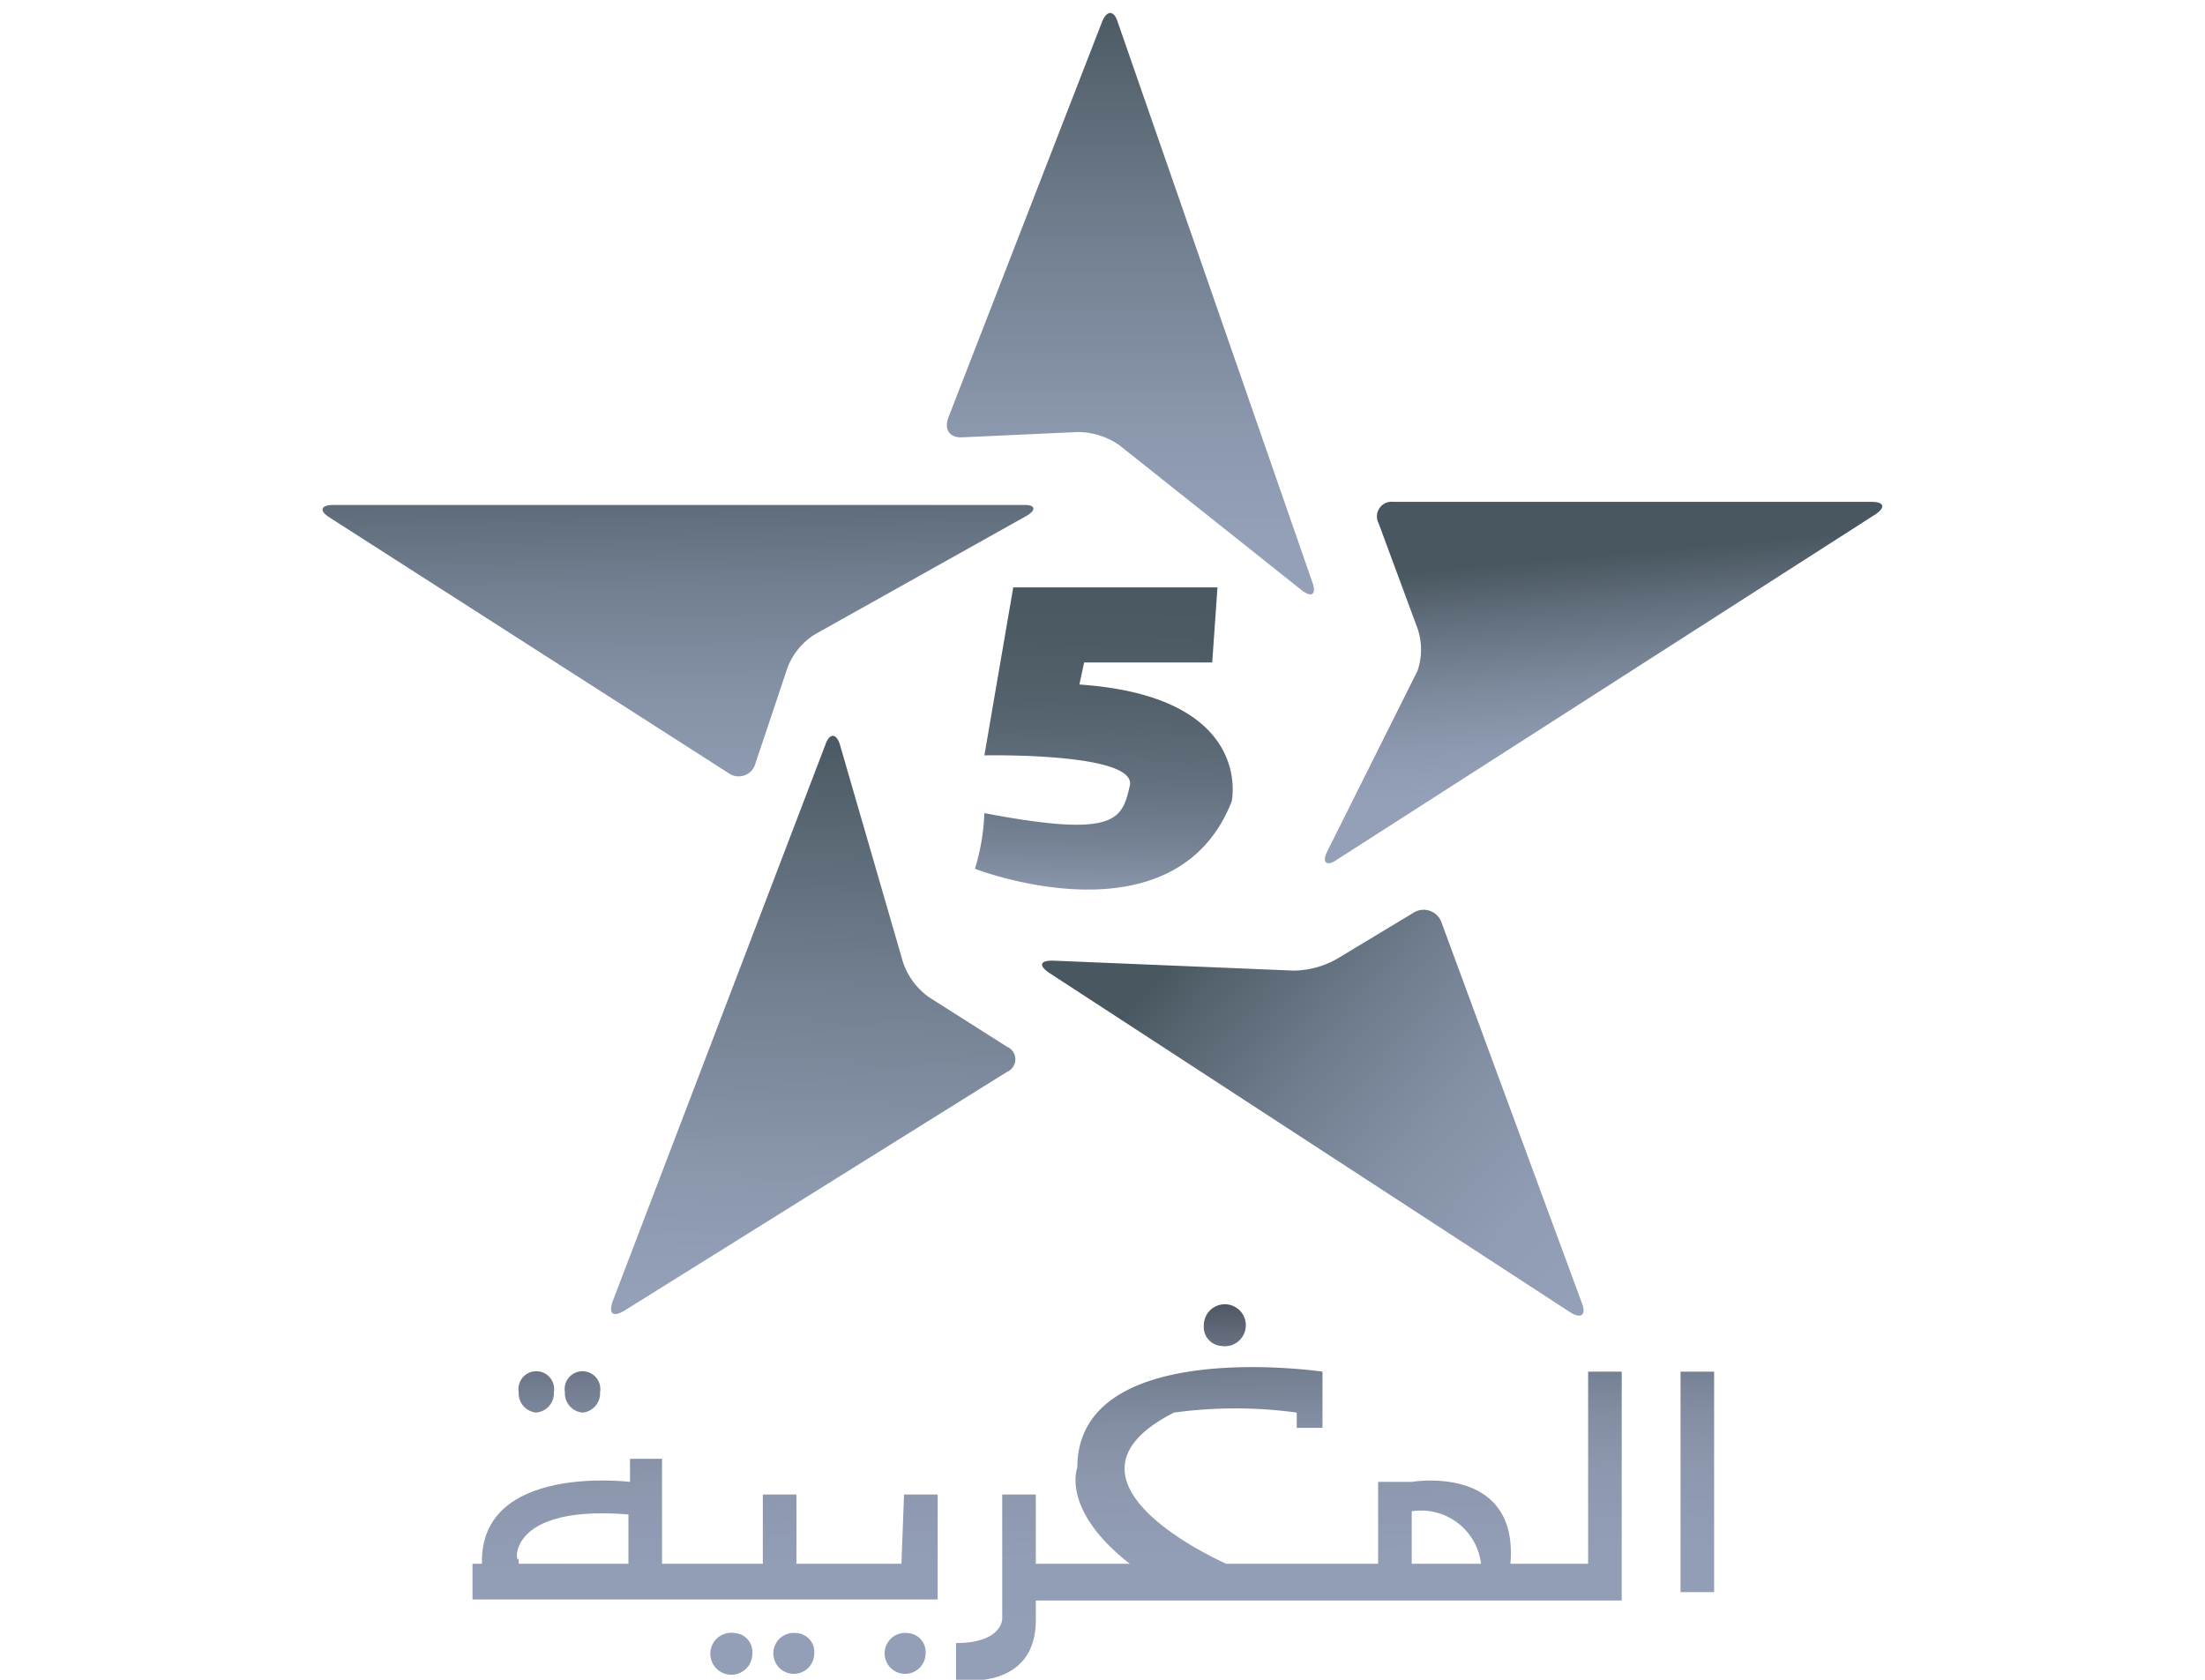<svg xmlns="http://www.w3.org/2000/svg" xmlns:xlink="http://www.w3.org/1999/xlink" viewBox="0 0 42 32"><defs><style>.cls-1{fill:url(#linear-gradient);}.cls-2{fill:url(#linear-gradient-2);}.cls-3{fill:url(#linear-gradient-3);}.cls-4{fill:url(#linear-gradient-4);}.cls-5{fill:url(#linear-gradient-5);}.cls-6{fill:url(#linear-gradient-6);}.cls-7{fill:url(#linear-gradient-7);}.cls-8{fill:url(#linear-gradient-8);}.cls-9{fill:url(#linear-gradient-9);}.cls-10{fill:url(#linear-gradient-10);}.cls-11{fill:url(#linear-gradient-11);}.cls-12{fill:url(#linear-gradient-12);}.cls-13{fill:url(#linear-gradient-13);}.cls-14{fill:url(#linear-gradient-14);}.cls-15{fill:url(#linear-gradient-15);}</style><linearGradient id="linear-gradient" x1="30.69" y1="14.86" x2="30.31" y2="10.58" gradientUnits="userSpaceOnUse"><stop offset="0" stop-color="#94a0b8"/><stop offset="0.18" stop-color="#8e9ab1"/><stop offset="0.45" stop-color="#7d8a9d"/><stop offset="0.76" stop-color="#626f7d"/><stop offset="1" stop-color="#495760"/></linearGradient><linearGradient id="linear-gradient-2" x1="15.43" y1="24.69" x2="15.71" y2="13.72" gradientUnits="userSpaceOnUse"><stop offset="0" stop-color="#94a0b8"/><stop offset="0.19" stop-color="#8b98ae"/><stop offset="0.52" stop-color="#748192"/><stop offset="0.94" stop-color="#4e5c66"/><stop offset="1" stop-color="#495760"/></linearGradient><linearGradient id="linear-gradient-3" x1="21.53" y1="10.26" x2="21.53" y2="-0.25" xlink:href="#linear-gradient-2"/><linearGradient id="linear-gradient-4" x1="23.09" y1="17.43" x2="30.59" y2="24.11" gradientUnits="userSpaceOnUse"><stop offset="0" stop-color="#495760"/><stop offset="0.09" stop-color="#55636e"/><stop offset="0.34" stop-color="#707d8e"/><stop offset="0.58" stop-color="#8490a5"/><stop offset="0.81" stop-color="#909cb3"/><stop offset="1" stop-color="#94a0b8"/></linearGradient><linearGradient id="linear-gradient-5" x1="12.96" y1="16.98" x2="12.87" y2="7.58" gradientUnits="userSpaceOnUse"><stop offset="0" stop-color="#94a0b8"/><stop offset="0.19" stop-color="#909cb3"/><stop offset="0.4" stop-color="#8591a6"/><stop offset="0.62" stop-color="#727f90"/><stop offset="0.84" stop-color="#586572"/><stop offset="1" stop-color="#424f57"/></linearGradient><linearGradient id="linear-gradient-6" x1="20.98" y1="17.44" x2="21.18" y2="10.14" gradientUnits="userSpaceOnUse"><stop offset="0" stop-color="#94a0b8"/><stop offset="0.03" stop-color="#8e9bb1"/><stop offset="0.19" stop-color="#758294"/><stop offset="0.36" stop-color="#626f7d"/><stop offset="0.54" stop-color="#54626d"/><stop offset="0.74" stop-color="#4c5a63"/><stop offset="1" stop-color="#495760"/></linearGradient><linearGradient id="linear-gradient-7" x1="32.23" y1="23.11" x2="32.42" y2="33.35" gradientUnits="userSpaceOnUse"><stop offset="0"/><stop offset="0.03" stop-color="#15171b"/><stop offset="0.09" stop-color="#33373f"/><stop offset="0.14" stop-color="#4d5460"/><stop offset="0.21" stop-color="#646c7c"/><stop offset="0.28" stop-color="#757f92"/><stop offset="0.37" stop-color="#838ea3"/><stop offset="0.47" stop-color="#8d98af"/><stop offset="0.62" stop-color="#929eb6"/><stop offset="1" stop-color="#94a0b8"/></linearGradient><linearGradient id="linear-gradient-8" x1="13.27" y1="23.59" x2="13.46" y2="33.75" xlink:href="#linear-gradient-7"/><linearGradient id="linear-gradient-9" x1="23.23" y1="23.32" x2="23.42" y2="33.56" xlink:href="#linear-gradient-7"/><linearGradient id="linear-gradient-10" x1="17.14" y1="23.46" x2="17.33" y2="33.7" xlink:href="#linear-gradient-7"/><linearGradient id="linear-gradient-11" x1="15.02" y1="23.51" x2="15.22" y2="33.75" xlink:href="#linear-gradient-7"/><linearGradient id="linear-gradient-12" x1="13.85" y1="23.53" x2="14.04" y2="33.78" xlink:href="#linear-gradient-7"/><linearGradient id="linear-gradient-13" x1="11.04" y1="23.6" x2="11.24" y2="33.84" xlink:href="#linear-gradient-7"/><linearGradient id="linear-gradient-14" x1="10.16" y1="23.62" x2="10.35" y2="33.86" xlink:href="#linear-gradient-7"/><linearGradient id="linear-gradient-15" x1="24.44" y1="23.28" x2="24.64" y2="33.57" xlink:href="#linear-gradient-7"/></defs><g id="Layer_1" data-name="Layer 1"><path class="cls-1" d="M35.72,9.8c.2-.13.17-.24-.07-.24l-9.11,0a.28.28,0,0,0-.28.41l.74,2a1.25,1.25,0,0,1,0,.81l-1.72,3.44c-.11.22,0,.29.18.16Z"/><path class="cls-2" d="M11.67,24.79c-.08.23,0,.31.22.18l7.29-4.55a.26.26,0,0,0,0-.48L17.7,19a1.34,1.34,0,0,1-.5-.67L16,14.19c-.07-.23-.2-.23-.28,0Z"/><path class="cls-3" d="M21.29.42c-.07-.23-.21-.23-.3,0L18.07,7.94c-.09.23,0,.41.28.39l2.18-.1a1.4,1.4,0,0,1,.79.25l3.47,2.76c.19.15.29.09.21-.14Z"/><path class="cls-4" d="M29.91,25c.21.13.31.05.22-.18l-2.67-7.24a.36.36,0,0,0-.54-.19l-1.46.88a1.71,1.71,0,0,1-.82.22l-4.59-.19c-.24,0-.27.09-.07.23Z"/><path class="cls-5" d="M6.35,9.62c-.24,0-.28.11-.07.24l7.6,4.87a.33.33,0,0,0,.51-.19L15,12.72a1.28,1.28,0,0,1,.53-.64l4-2.24c.22-.12.19-.22,0-.22Z"/><path class="cls-6" d="M19.3,11.19l-.55,3.2s2.92-.06,2.77.58-.25,1-2.77.52a4.08,4.08,0,0,1-.18,1.06s3.8,1.48,4.89-1.28c0,0,.45-2-2.9-2.23l.09-.42h2.44l.1-1.43Z"/><rect class="cls-7" x="32.01" y="26.13" width="0.64" height="4.2"/><path class="cls-8" d="M17.17,29.79h-2V28.47h-.64v1.32H12.61v-2H12v.44s-2.87-.36-2.82,1.56H9v.68h8.86v-2h-.64Zm-5.2,0H9.88v-.15c0,.39-.47-1,2.09-.79Z"/><path class="cls-9" d="M23.26,25.64a.4.4,0,1,0-.33-.39A.36.36,0,0,0,23.26,25.64Z"/><path class="cls-10" d="M17.29,31.11a.39.39,0,1,0,.34.39A.36.36,0,0,0,17.29,31.11Z"/><path class="cls-11" d="M15.17,31.11a.39.39,0,1,0,.34.39A.36.36,0,0,0,15.17,31.11Z"/><path class="cls-12" d="M14,31.11a.4.4,0,1,0,.33.39A.36.36,0,0,0,14,31.11Z"/><path class="cls-13" d="M11.1,26.91a.37.37,0,0,0,.33-.39.34.34,0,1,0-.67,0A.37.37,0,0,0,11.1,26.91Z"/><path class="cls-14" d="M10.21,26.91a.37.37,0,0,0,.34-.39.34.34,0,1,0-.67,0A.37.37,0,0,0,10.21,26.91Z"/><path class="cls-15" d="M30.25,29.79H28.77c.16-1.91-1.88-1.56-1.88-1.56h-.64v1.56H23.36s-3.59-1.56-1-2.88a8.6,8.6,0,0,1,2.34,0v.29h.49V26.13s-4.67-.69-4.67,1.83c0,0-.32.8,1,1.83H19.73V28.47h-.64v2.37s0,.46-.88.46V32s1.52.25,1.52-1.14v-.37H30.89V26.13h-.64Zm-3.36,0v-1a1.15,1.15,0,0,1,1.32,1Z"/></g></svg>